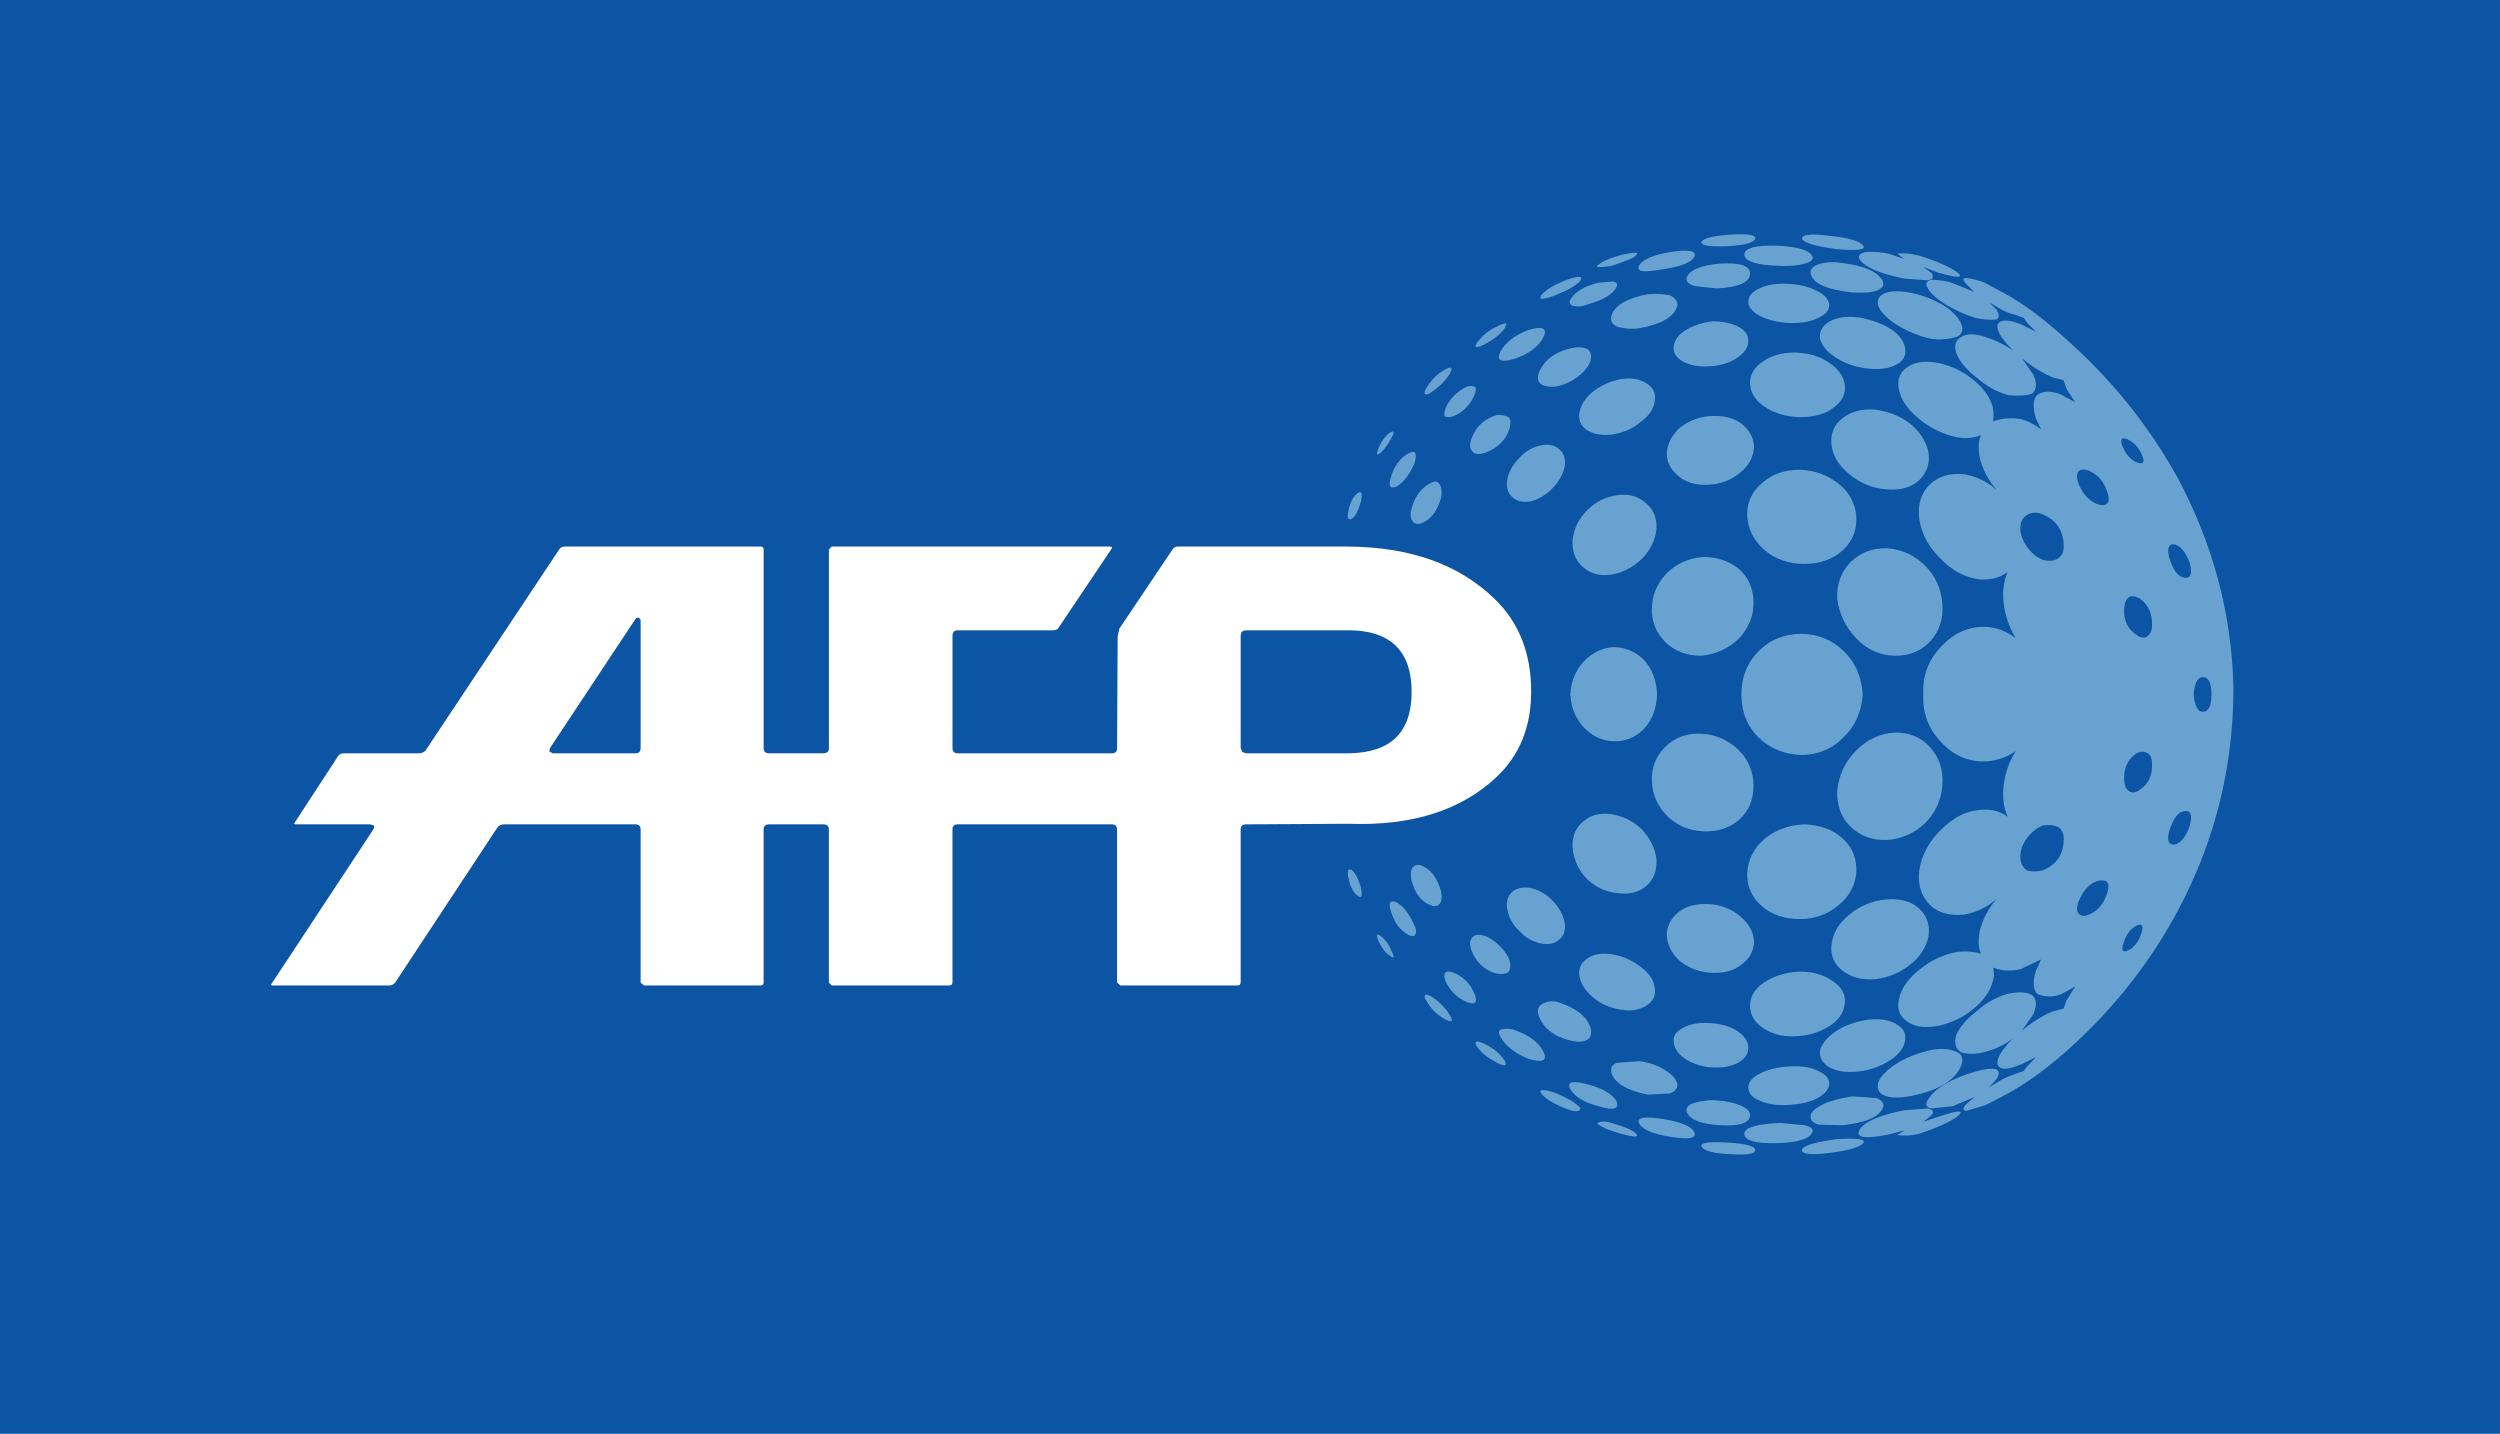 <?xml version="1.0" encoding="UTF-8" standalone="no"?>
<!-- Created with Inkscape (http://www.inkscape.org/) -->
<svg
   xmlns:dc="http://purl.org/dc/elements/1.1/"
   xmlns:cc="http://web.resource.org/cc/"
   xmlns:rdf="http://www.w3.org/1999/02/22-rdf-syntax-ns#"
   xmlns:svg="http://www.w3.org/2000/svg"
   xmlns="http://www.w3.org/2000/svg"
   xmlns:sodipodi="http://sodipodi.sourceforge.net/DTD/sodipodi-0.dtd"
   xmlns:inkscape="http://www.inkscape.org/namespaces/inkscape"
   width="175.748"
   height="100.797"
   id="svg2243"
   sodipodi:version="0.32"
   inkscape:version="0.45"
   sodipodi:modified="true"
   version="1.0">
  <defs
     id="defs2245" />
  <sodipodi:namedview
     id="base"
     pagecolor="#ffffff"
     bordercolor="#666666"
     borderopacity="1.0"
     gridtolerance="10000"
     guidetolerance="10"
     objecttolerance="10"
     inkscape:pageopacity="0.0"
     inkscape:pageshadow="2"
     inkscape:zoom="1.4142136"
     inkscape:cx="62.718057"
     inkscape:cy="-1.9331162"
     inkscape:document-units="px"
     inkscape:current-layer="layer1"
     inkscape:window-width="1024"
     inkscape:window-height="721"
     inkscape:window-x="-4"
     inkscape:window-y="-4" />
  <g
     inkscape:label="Layer 1"
     inkscape:groupmode="layer"
     id="layer1"
     transform="translate(-286.412,-273.392)">
    <polygon
       clip-rule="evenodd"
       points="8.504,45.979 184.252,45.979 184.252,146.776 8.504,146.776 8.504,45.979 "
       id="polygon2232"
       transform="translate(277.908,227.413)"
       style="fill:#0b55a4;fill-rule:evenodd" />
    <path
       clip-rule="evenodd"
       d="M 401.441,353.104 C 401.238,352.861 400.67,352.617 399.695,352.333 C 399.123,352.152 398.878,352.244 398.679,352.374 C 398.964,352.617 399.533,352.861 400.384,353.104 C 401.319,353.348 401.644,353.348 401.441,353.104 L 401.441,353.104 z M 403.836,353.308 C 405.095,353.511 405.663,353.43 405.541,353.024 C 405.339,352.578 404.607,352.253 403.269,352.049 C 401.969,351.846 401.442,351.968 401.645,352.374 C 401.846,352.78 402.577,353.104 403.836,353.308 L 403.836,353.308 z M 407.855,353.714 C 406.556,353.633 405.947,353.714 406.029,353.998 C 406.191,354.282 406.841,354.485 408.018,354.526 C 409.195,354.606 409.804,354.526 409.804,354.241 C 409.804,353.957 409.155,353.795 407.855,353.714 L 407.855,353.714 z M 384.226,340.234 C 384.064,339.788 383.82,339.463 383.455,339.179 C 383.17,338.975 383.13,339.097 383.333,339.584 C 383.576,340.071 383.819,340.397 384.104,340.559 C 384.429,340.844 384.471,340.722 384.226,340.234 L 384.226,340.234 z M 385.404,339.098 C 385.931,339.423 386.096,338.922 385.85,338.449 C 385.485,337.636 385.079,337.109 384.591,336.825 C 384.105,336.622 383.983,336.866 384.226,337.555 C 384.471,338.326 384.877,338.813 385.404,339.098 L 385.404,339.098 z M 381.222,335.2 C 381.343,335.768 381.587,336.175 381.871,336.378 C 382.155,336.581 382.196,336.337 382.074,335.729 C 381.871,335.12 381.668,334.714 381.425,334.551 C 381.141,334.429 381.1,334.632 381.222,335.2 L 381.222,335.2 z M 404.08,346.73 C 404.161,347.176 404.445,347.542 404.933,347.867 C 405.46,348.192 406.111,348.395 406.8,348.435 C 407.49,348.476 408.1,348.354 408.587,348.111 C 409.074,347.826 409.317,347.502 409.317,347.055 C 409.317,346.608 409.074,346.242 408.546,345.877 C 408.019,345.512 407.328,345.35 406.557,345.309 C 405.786,345.269 405.176,345.39 404.69,345.674 C 404.201,345.919 403.999,346.284 404.08,346.73 L 404.08,346.73 z M 404.972,351.521 C 405.175,352.089 405.947,352.415 407.327,352.496 C 408.748,352.577 409.438,352.333 409.438,351.766 C 409.438,351.522 409.235,351.319 408.789,351.116 C 408.342,350.913 407.773,350.792 407.124,350.751 C 406.596,350.688 406.067,350.79 405.54,350.913 C 405.136,351.034 404.932,351.237 404.972,351.521 L 404.972,351.521 z M 401.644,347.989 C 401.116,348.03 400.588,348.071 400.06,348.111 C 399.735,348.232 399.614,348.476 399.695,348.841 C 399.939,349.531 400.791,350.059 402.253,350.343 C 402.768,350.317 403.281,350.289 403.796,350.262 C 404.161,350.14 404.364,349.897 404.324,349.572 C 404.242,349.247 403.958,348.923 403.43,348.597 C 402.902,348.273 402.294,348.07 401.644,347.989 L 401.644,347.989 z M 409.723,339.585 C 409.682,338.936 409.398,338.367 408.789,337.839 C 408.18,337.312 407.408,336.987 406.515,336.946 C 405.622,336.905 404.891,337.108 404.364,337.554 C 403.836,338.001 403.551,338.57 403.593,339.259 C 403.674,339.949 403.999,340.519 404.568,341.005 C 405.176,341.452 405.867,341.736 406.719,341.776 C 407.572,341.817 408.262,341.654 408.83,341.208 C 409.398,340.804 409.682,340.275 409.723,339.585 L 409.723,339.585 z M 388.327,344.741 C 388.003,344.214 387.556,343.766 387.028,343.441 C 386.785,343.32 386.622,343.28 386.582,343.361 C 386.537,343.497 386.577,343.632 386.703,343.766 C 386.987,344.294 387.433,344.741 387.962,345.025 C 388.489,345.309 388.612,345.228 388.327,344.741 L 388.327,344.741 z M 396.812,349.978 C 397.137,350.505 397.787,350.912 398.801,351.156 C 399.817,351.48 400.263,351.359 400.06,350.831 C 399.776,350.304 399.085,349.897 397.99,349.613 C 396.934,349.329 396.528,349.451 396.812,349.978 L 396.812,349.978 z M 394.783,350.304 C 395.107,350.669 395.717,351.034 396.569,351.36 C 397.25,351.609 397.507,351.528 397.503,351.278 C 397.178,350.913 396.569,350.548 395.635,350.182 C 394.823,349.938 394.539,349.978 394.783,350.304 L 394.783,350.304 z M 391.94,345.756 C 391.737,345.838 391.737,346 391.899,346.284 C 392.224,346.892 392.874,347.421 393.848,347.826 C 394.823,348.111 395.188,347.989 394.945,347.381 C 394.62,346.691 393.929,346.162 392.874,345.797 C 392.564,345.678 392.252,345.707 391.94,345.756 L 391.94,345.756 z M 391.656,348.111 C 392.224,348.395 392.387,348.314 392.184,347.948 C 391.899,347.502 391.453,347.095 390.763,346.771 C 390.154,346.487 389.992,346.568 390.276,347.014 C 390.56,347.421 391.048,347.786 391.656,348.111 L 391.656,348.111 z M 388.043,342.387 C 388.327,342.995 388.773,343.483 389.464,343.808 C 390.113,344.092 390.317,343.889 390.073,343.281 C 389.789,342.55 389.302,342.062 388.612,341.778 C 388.327,341.656 388.124,341.656 388.003,341.778 C 387.921,341.899 387.921,342.102 388.043,342.387 L 388.043,342.387 z M 391.859,339.91 C 391.494,339.545 391.129,339.301 390.763,339.18 C 390.357,339.058 390.073,339.098 389.91,339.301 C 389.747,339.504 389.707,339.747 389.828,340.114 C 390.112,340.967 390.682,341.535 391.534,341.819 C 391.84,341.87 392.138,341.899 392.387,341.778 C 392.589,341.616 392.63,341.332 392.549,340.966 C 392.428,340.6 392.224,340.275 391.859,339.91 L 391.859,339.91 z M 394.823,343.97 C 394.539,344.133 394.458,344.416 394.579,344.783 C 394.904,345.676 395.635,346.244 396.771,346.528 C 397.201,346.632 397.624,346.698 397.99,346.488 C 398.233,346.366 398.314,346.082 398.233,345.675 C 397.99,344.863 397.218,344.254 395.96,343.848 C 395.547,343.715 395.176,343.794 394.823,343.97 L 394.823,343.97 z M 397.949,340.804 C 397.503,341.128 397.34,341.575 397.462,342.103 C 397.584,342.63 397.909,343.118 398.477,343.565 C 399.005,344.011 399.655,344.254 400.385,344.377 C 401.116,344.498 401.685,344.377 402.131,344.093 C 402.619,343.809 402.821,343.403 402.74,342.875 C 402.699,342.347 402.375,341.819 401.765,341.372 C 401.197,340.926 400.506,340.601 399.735,340.479 C 398.965,340.356 398.395,340.478 397.949,340.804 L 397.949,340.804 z M 393.971,335.809 C 393.403,335.728 392.956,335.849 392.672,336.133 C 392.388,336.418 392.266,336.864 392.388,337.392 C 392.509,337.96 392.793,338.448 393.24,338.854 C 393.646,339.3 394.134,339.584 394.702,339.707 C 395.23,339.829 395.677,339.747 396.001,339.464 C 396.367,339.18 396.489,338.774 396.407,338.245 C 396.286,337.677 396.001,337.149 395.514,336.662 C 395.067,336.215 394.539,335.932 393.971,335.809 L 393.971,335.809 z M 387.718,336.054 C 387.434,335.079 386.988,334.47 386.298,334.226 C 386.013,334.145 385.811,334.226 385.689,334.429 C 385.567,334.632 385.567,334.916 385.648,335.323 C 385.892,336.216 386.338,336.785 386.988,337.028 C 387.272,337.15 387.475,337.109 387.638,336.906 C 387.759,336.743 387.8,336.459 387.718,336.054 L 387.718,336.054 z M 401.805,331.668 C 401.156,331.06 400.425,330.734 399.573,330.613 C 398.761,330.532 398.112,330.734 397.584,331.262 C 397.097,331.708 396.894,332.358 396.975,333.129 C 397.097,333.941 397.422,334.631 397.991,335.199 C 398.6,335.767 399.29,336.093 400.101,336.174 C 400.914,336.296 401.604,336.133 402.131,335.688 C 402.659,335.24 402.902,334.59 402.862,333.819 C 402.78,333.049 402.415,332.318 401.805,331.668 L 401.805,331.668 z M 408.627,326.106 C 407.897,325.416 407.003,325.01 405.988,324.969 C 404.972,324.928 404.12,325.253 403.47,325.903 C 402.821,326.552 402.495,327.364 402.536,328.299 C 402.576,329.274 402.942,330.085 403.633,330.776 C 404.323,331.425 405.135,331.791 406.15,331.832 C 407.125,331.872 407.977,331.629 408.668,331.019 C 409.357,330.41 409.683,329.598 409.683,328.623 C 409.683,327.648 409.317,326.797 408.627,326.106 L 408.627,326.106 z M 406.15,312.546 C 405.135,312.627 404.324,312.992 403.633,313.642 C 402.943,314.333 402.576,315.144 402.536,316.079 C 402.495,317.054 402.82,317.866 403.47,318.515 C 404.12,319.164 404.972,319.49 405.988,319.49 C 407.003,319.408 407.896,319.002 408.627,318.313 C 409.317,317.582 409.683,316.729 409.683,315.795 C 409.683,314.821 409.358,314.009 408.668,313.4 C 407.977,312.83 407.125,312.546 406.15,312.546 L 406.15,312.546 z M 396.771,322.168 C 396.786,322.182 396.798,322.195 396.812,322.209 C 396.798,322.223 396.786,322.236 396.771,322.25 C 396.786,322.25 396.798,322.25 396.812,322.25 C 396.853,323.144 397.177,323.874 397.706,324.483 C 398.274,325.092 398.965,325.457 399.776,325.498 C 400.629,325.539 401.359,325.254 401.968,324.645 C 402.576,323.995 402.862,323.184 402.902,322.209 C 402.862,321.235 402.577,320.422 401.968,319.773 C 401.359,319.164 400.628,318.88 399.776,318.88 C 398.964,318.962 398.274,319.327 397.706,319.936 C 397.178,320.545 396.853,321.276 396.812,322.169 C 396.799,322.168 396.786,322.168 396.771,322.168 L 396.771,322.168 z M 396.974,311.246 C 396.893,312.017 397.096,312.667 397.583,313.155 C 398.111,313.683 398.761,313.885 399.572,313.804 C 400.425,313.682 401.155,313.317 401.804,312.708 C 402.413,312.099 402.779,311.368 402.861,310.597 C 402.901,309.826 402.658,309.217 402.13,308.77 C 401.603,308.283 400.912,308.08 400.1,308.202 C 399.288,308.324 398.599,308.649 397.99,309.258 C 397.422,309.826 397.096,310.476 396.974,311.246 L 396.974,311.246 z M 392.387,307.024 C 392.265,307.552 392.387,307.999 392.671,308.282 C 392.955,308.607 393.401,308.729 393.97,308.648 C 394.538,308.526 395.067,308.201 395.513,307.754 C 395.999,307.267 396.284,306.739 396.406,306.212 C 396.488,305.644 396.366,305.237 396,304.954 C 395.676,304.67 395.229,304.588 394.701,304.71 C 394.133,304.832 393.645,305.116 393.239,305.563 C 392.793,306.01 392.509,306.496 392.387,307.024 L 392.387,307.024 z M 390.073,300.569 C 389.871,300.502 389.674,300.523 389.464,300.609 C 388.815,300.934 388.327,301.421 388.043,302.071 C 387.921,302.355 387.921,302.558 388.003,302.68 C 388.169,302.735 388.38,302.731 388.612,302.639 C 389.301,302.355 389.789,301.827 390.073,301.137 C 390.194,300.853 390.194,300.691 390.073,300.569 L 390.073,300.569 z M 391.535,302.599 C 390.682,302.883 390.113,303.452 389.829,304.305 C 389.708,304.67 389.748,304.954 389.911,305.117 C 390.073,305.32 390.357,305.361 390.764,305.239 C 391.698,304.915 392.306,304.306 392.55,303.453 C 392.631,303.087 392.61,302.761 392.388,302.682 C 392.126,302.587 391.86,302.508 391.535,302.599 L 391.535,302.599 z M 390.276,297.443 C 389.992,297.849 390.154,297.89 390.763,297.606 C 391.452,297.241 391.899,296.875 392.184,296.469 C 392.427,296.063 392.265,296.022 391.656,296.347 C 391.088,296.59 390.641,296.955 390.276,297.443 L 390.276,297.443 z M 397.99,297.93 C 397.659,297.769 397.244,297.776 396.771,297.89 C 395.634,298.174 394.904,298.783 394.579,299.636 C 394.458,300.002 394.539,300.286 394.823,300.448 C 395.202,300.599 395.582,300.626 395.96,300.529 C 396.488,300.407 396.975,300.164 397.422,299.799 C 397.868,299.433 398.152,299.068 398.234,298.703 C 398.314,298.336 398.233,298.092 397.99,297.93 L 397.99,297.93 z M 393.848,296.59 C 392.914,296.955 392.265,297.443 391.899,298.092 C 391.575,298.742 391.899,298.904 392.874,298.62 C 393.93,298.254 394.62,297.726 394.945,297.036 C 395.188,296.428 394.823,296.306 393.848,296.59 L 393.848,296.59 z M 394.783,294.114 C 394.539,294.479 394.823,294.479 395.635,294.195 C 396.57,293.829 397.178,293.505 397.503,293.139 C 397.706,292.774 397.422,292.774 396.569,293.058 C 395.717,293.383 395.107,293.748 394.783,294.114 L 394.783,294.114 z M 398.802,293.261 C 397.787,293.505 397.138,293.91 396.813,294.438 C 396.692,294.641 396.772,294.803 396.975,294.885 C 397.314,294.973 397.653,294.947 397.991,294.803 C 399.128,294.478 399.818,294.073 400.061,293.545 C 400.142,293.342 400.061,293.22 399.818,293.179 C 399.478,293.207 399.14,293.234 398.802,293.261 L 398.802,293.261 z M 402.131,300.326 C 401.685,300.042 401.116,299.92 400.385,300.042 C 399.696,300.164 399.045,300.448 398.477,300.854 C 397.91,301.3 397.584,301.787 397.462,302.315 C 397.34,302.843 397.503,303.29 397.949,303.614 C 398.395,303.899 398.965,304.02 399.735,303.939 C 400.506,303.817 401.197,303.533 401.765,303.046 C 402.374,302.599 402.699,302.071 402.74,301.544 C 402.821,301.016 402.619,300.609 402.131,300.326 L 402.131,300.326 z M 403.593,305.157 C 403.552,305.847 403.836,306.375 404.364,306.822 C 404.891,307.309 405.623,307.512 406.515,307.471 C 407.409,307.431 408.18,307.106 408.789,306.578 C 409.397,306.091 409.682,305.482 409.723,304.791 C 409.682,304.141 409.398,303.613 408.829,303.167 C 408.261,302.761 407.57,302.599 406.718,302.639 C 405.865,302.68 405.175,302.964 404.567,303.41 C 403.999,303.898 403.674,304.466 403.593,305.157 L 403.593,305.157 z M 404.324,294.885 C 404.364,294.56 404.161,294.317 403.796,294.154 C 403.281,294.042 402.767,294.033 402.253,294.073 C 400.791,294.357 399.94,294.844 399.695,295.575 C 399.614,295.94 399.735,296.184 400.06,296.346 C 400.588,296.502 401.117,296.543 401.644,296.468 C 403.227,296.184 404.12,295.657 404.324,294.885 L 404.324,294.885 z M 408.587,296.347 C 408.1,296.103 407.49,295.981 406.8,295.981 C 406.111,296.063 405.46,296.266 404.933,296.59 C 404.446,296.874 404.162,297.24 404.08,297.686 C 403.998,298.132 404.201,298.498 404.689,298.782 C 405.175,299.066 405.785,299.188 406.556,299.148 C 407.327,299.107 408.018,298.904 408.545,298.539 C 409.073,298.174 409.316,297.808 409.316,297.362 C 409.317,296.915 409.074,296.59 408.587,296.347 L 408.587,296.347 z M 409.439,292.612 C 409.439,292.084 408.749,291.841 407.328,291.922 C 405.947,292.044 405.176,292.369 404.973,292.937 C 404.933,293.181 405.136,293.384 405.541,293.506 C 406.069,293.56 406.597,293.614 407.125,293.669 C 408.668,293.586 409.439,293.221 409.439,292.612 L 409.439,292.612 z M 385.688,309.988 C 385.81,310.192 386.012,310.273 386.297,310.192 C 386.986,309.948 387.433,309.339 387.717,308.406 C 387.799,308 387.754,307.677 387.637,307.471 C 387.458,307.16 387.227,307.228 386.987,307.349 C 386.354,307.668 385.891,308.242 385.647,309.136 C 385.526,309.501 385.566,309.785 385.688,309.988 L 385.688,309.988 z M 382.075,308.689 C 382.197,308.08 382.156,307.877 381.872,308.04 C 381.588,308.243 381.344,308.649 381.223,309.217 C 381.101,309.785 381.142,309.988 381.426,309.866 C 381.669,309.745 381.872,309.338 382.075,308.689 L 382.075,308.689 z M 385.404,305.279 C 384.877,305.563 384.47,306.091 384.226,306.821 C 383.983,307.552 384.105,307.796 384.591,307.592 C 385.078,307.308 385.485,306.78 385.85,305.968 C 386.054,305.238 385.931,304.994 385.404,305.279 L 385.404,305.279 z M 384.105,303.817 C 383.82,304.02 383.537,304.386 383.334,304.873 C 383.131,305.32 383.171,305.441 383.456,305.238 C 383.739,304.994 383.983,304.629 384.227,304.182 C 384.471,303.735 384.429,303.614 384.105,303.817 L 384.105,303.817 z M 386.582,301.097 C 386.725,301.155 386.88,301.071 387.028,300.975 C 387.555,300.609 388.003,300.204 388.327,299.676 C 388.57,299.229 388.449,299.107 387.962,299.391 C 387.434,299.676 387.028,300.122 386.703,300.65 C 386.602,300.8 386.521,300.949 386.582,301.097 L 386.582,301.097 z M 403.836,291.109 C 402.619,291.312 401.888,291.637 401.645,292.043 C 401.401,292.489 401.928,292.571 403.269,292.327 C 404.608,292.124 405.379,291.84 405.541,291.393 C 405.663,291.028 405.095,290.907 403.836,291.109 L 403.836,291.109 z M 400.385,291.312 C 399.533,291.556 398.965,291.799 398.68,292.083 C 398.635,292.198 398.974,292.198 399.696,292.083 C 400.711,291.758 401.32,291.514 401.442,291.312 C 401.644,291.109 401.319,291.109 400.385,291.312 L 400.385,291.312 z M 406.029,290.379 C 405.947,290.663 406.556,290.744 407.855,290.703 C 409.155,290.622 409.804,290.419 409.804,290.135 C 409.804,289.891 409.195,289.81 408.018,289.891 C 406.841,289.973 406.191,290.135 406.029,290.379 L 406.029,290.379 z M 413.296,352.496 C 412.714,352.441 412.132,352.388 411.551,352.333 C 409.886,352.415 409.033,352.658 409.033,353.104 C 409.074,353.591 409.846,353.794 411.347,353.753 C 412.849,353.713 413.66,353.429 413.824,352.982 C 413.905,352.78 413.742,352.617 413.296,352.496 L 413.296,352.496 z M 417.396,353.754 C 417.599,353.471 416.99,353.389 415.529,353.471 C 414.026,353.673 413.215,353.917 413.092,354.201 C 413.011,354.526 413.66,354.606 415,354.445 C 416.341,354.282 417.153,354.039 417.396,353.754 L 417.396,353.754 z M 436.032,340.194 C 435.626,340.397 435.504,340.234 435.707,339.626 C 435.91,339.017 436.235,338.651 436.641,338.448 C 437.006,338.286 437.128,338.489 436.925,339.057 C 436.721,339.666 436.396,340.032 436.032,340.194 L 436.032,340.194 z M 422.715,351.887 C 422.35,352.009 421.985,352.131 421.619,352.252 C 421.808,352.104 421.998,351.955 422.187,351.806 C 422.39,351.562 422.308,351.4 421.943,351.319 C 421.388,351.36 420.834,351.4 420.279,351.441 C 418.452,351.806 417.396,352.294 417.112,352.862 C 416.869,353.389 417.558,353.471 419.182,353.146 C 419.547,353.051 419.912,352.957 420.279,352.862 C 420.117,352.97 419.954,353.079 419.792,353.186 C 420.293,353.251 420.793,353.225 421.294,353.105 C 422.634,352.659 423.527,352.252 424.055,351.846 C 424.542,351.399 424.096,351.44 422.715,351.887 L 422.715,351.887 z M 422.106,347.218 C 421.253,347.421 420.482,347.705 419.752,348.152 C 419.062,348.598 418.614,349.046 418.452,349.492 C 418.33,349.939 418.493,350.263 418.939,350.427 C 419.386,350.589 420.035,350.589 420.807,350.427 C 422.633,350.061 423.811,349.371 424.257,348.356 C 424.46,347.869 424.379,347.543 423.973,347.341 C 423.349,347.083 422.727,347.091 422.106,347.218 L 422.106,347.218 z M 413.702,351.806 C 413.661,352.09 413.824,352.333 414.27,352.455 C 414.825,352.469 415.379,352.482 415.934,352.496 C 417.518,352.333 418.493,351.927 418.777,351.277 C 418.898,350.993 418.736,350.75 418.33,350.588 C 417.762,350.547 417.193,350.507 416.625,350.466 C 415.854,350.588 415.163,350.75 414.636,350.993 C 414.067,351.277 413.742,351.521 413.702,351.806 L 413.702,351.806 z M 414.31,348.721 C 413.783,348.436 413.133,348.315 412.281,348.355 C 411.427,348.396 410.738,348.558 410.17,348.842 C 409.602,349.126 409.317,349.451 409.317,349.817 C 409.317,350.222 409.56,350.547 410.088,350.751 C 410.615,350.994 411.266,351.116 412.036,351.076 C 412.807,351.035 413.498,350.913 414.025,350.67 C 414.594,350.386 414.919,350.061 415,349.695 C 415.042,349.289 414.839,348.964 414.31,348.721 L 414.31,348.721 z M 415.488,345.878 C 414.839,346.324 414.473,346.772 414.351,347.259 C 414.31,347.786 414.554,348.152 415.041,348.436 C 415.568,348.721 416.218,348.801 417.03,348.721 C 417.801,348.639 418.532,348.396 419.181,347.99 C 419.79,347.625 420.197,347.177 420.318,346.65 C 420.44,346.122 420.278,345.716 419.791,345.432 C 419.304,345.107 418.654,344.986 417.802,345.067 C 416.95,345.188 416.179,345.432 415.488,345.878 L 415.488,345.878 z M 412.93,341.696 C 411.915,341.737 411.103,342.02 410.412,342.467 C 409.763,342.913 409.438,343.441 409.438,344.091 C 409.438,344.74 409.762,345.269 410.372,345.674 C 410.98,346.08 411.712,346.283 412.605,346.242 C 413.498,346.202 414.269,345.999 414.959,345.553 C 415.649,345.147 416.015,344.619 416.096,343.969 C 416.177,343.32 415.893,342.791 415.283,342.386 C 414.677,341.94 413.905,341.696 412.93,341.696 L 412.93,341.696 z M 421.984,339.22 C 422.106,338.408 421.862,337.759 421.334,337.271 C 420.767,336.744 419.995,336.541 419.021,336.622 C 418.046,336.704 417.154,337.069 416.382,337.719 C 415.652,338.327 415.245,339.018 415.163,339.83 C 415.082,340.601 415.366,341.21 415.976,341.656 C 416.584,342.103 417.316,342.306 418.249,342.225 C 419.183,342.103 419.995,341.778 420.686,341.209 C 421.376,340.682 421.822,339.991 421.984,339.22 L 421.984,339.22 z M 413.256,331.344 C 412.159,331.384 411.185,331.749 410.413,332.4 C 409.642,333.089 409.276,333.902 409.236,334.836 C 409.236,335.77 409.601,336.541 410.332,337.15 C 411.022,337.718 411.916,338.003 412.972,338.003 C 413.987,338.003 414.879,337.678 415.652,337.028 C 416.423,336.42 416.829,335.648 416.91,334.715 C 416.951,333.78 416.667,333.009 415.976,332.36 C 415.285,331.711 414.351,331.384 413.256,331.344 L 413.256,331.344 z M 422.146,325.984 C 421.538,325.253 420.685,324.888 419.669,324.888 C 418.613,324.929 417.68,325.375 416.908,326.146 C 416.137,326.917 415.69,327.852 415.568,328.948 C 415.528,330.044 415.852,330.896 416.543,331.547 C 417.233,332.196 418.086,332.481 419.101,332.44 C 420.117,332.359 421.009,331.954 421.74,331.263 C 422.471,330.533 422.878,329.639 422.959,328.623 C 423.04,327.567 422.756,326.675 422.146,325.984 L 422.146,325.984 z M 434.489,336.337 C 434.205,337.108 433.718,337.555 433.068,337.759 C 432.784,337.799 432.621,337.759 432.5,337.555 C 432.378,337.353 432.419,337.109 432.54,336.743 C 432.905,335.89 433.393,335.403 434.043,335.282 C 434.651,335.24 434.773,335.565 434.489,336.337 L 434.489,336.337 z M 428.927,332.277 C 429.252,331.871 429.617,331.587 430.024,331.424 C 430.389,331.378 430.753,331.361 431.12,331.546 C 431.404,331.748 431.526,332.073 431.485,332.52 C 431.445,333.536 430.917,334.225 429.983,334.59 C 429.63,334.649 429.279,334.688 428.927,334.59 C 428.603,334.388 428.44,334.063 428.44,333.616 C 428.439,333.17 428.602,332.724 428.927,332.277 L 428.927,332.277 z M 437.696,327.04 C 437.737,327.893 437.453,328.502 436.843,328.907 C 436.559,329.11 436.315,329.151 436.113,329.029 C 435.91,328.907 435.788,328.704 435.747,328.339 C 435.666,327.486 435.95,326.797 436.601,326.35 C 436.815,326.249 437.039,326.179 437.331,326.309 C 437.574,326.432 437.696,326.675 437.696,327.04 L 437.696,327.04 z M 440.62,322.208 C 440.701,321.396 440.903,320.99 441.269,320.99 C 441.674,320.99 441.877,321.396 441.877,322.208 C 441.877,323.021 441.674,323.426 441.269,323.426 C 440.903,323.426 440.701,323.021 440.62,322.208 L 440.62,322.208 z M 438.955,331.668 C 439.239,330.856 439.564,330.45 440.011,330.409 C 440.457,330.369 440.538,330.734 440.335,331.506 C 440.051,332.277 439.686,332.684 439.28,332.765 C 438.833,332.805 438.711,332.439 438.955,331.668 L 438.955,331.668 z M 440.011,314.008 C 439.565,313.967 439.24,313.561 438.955,312.749 C 438.711,311.978 438.833,311.612 439.28,311.653 C 439.685,311.775 440.051,312.181 440.335,312.911 C 440.538,313.683 440.457,314.048 440.011,314.008 L 440.011,314.008 z M 436.113,315.348 C 436.315,315.267 436.559,315.307 436.843,315.47 C 437.452,315.917 437.737,316.566 437.696,317.378 C 437.696,317.743 437.574,317.987 437.331,318.149 C 437.128,318.271 436.885,318.231 436.601,318.027 C 435.951,317.58 435.666,316.931 435.747,316.078 C 435.788,315.713 435.91,315.469 436.113,315.348 L 436.113,315.348 z M 431.119,312.627 C 430.835,312.83 430.47,312.871 430.023,312.749 C 429.617,312.587 429.252,312.302 428.926,311.855 C 428.602,311.409 428.439,310.962 428.439,310.515 C 428.439,310.069 428.602,309.785 428.926,309.582 C 429.221,309.424 429.628,309.362 429.982,309.541 C 430.916,309.906 431.444,310.637 431.484,311.652 C 431.525,312.099 431.403,312.424 431.119,312.627 L 431.119,312.627 z M 413.093,317.946 C 411.875,317.946 410.861,318.352 410.048,319.164 C 409.236,319.976 408.83,320.991 408.83,322.209 C 408.83,323.427 409.236,324.442 410.048,325.254 C 410.861,326.026 411.875,326.432 413.093,326.472 C 414.271,326.432 415.245,326.026 416.017,325.213 C 416.829,324.442 417.276,323.426 417.357,322.249 C 417.357,322.222 417.357,322.195 417.357,322.168 C 417.276,320.95 416.829,319.935 416.017,319.164 C 415.245,318.392 414.27,317.986 413.093,317.946 L 413.093,317.946 z M 416.909,309.704 C 416.828,308.77 416.422,307.999 415.651,307.39 C 414.879,306.781 413.986,306.456 412.971,306.415 C 411.915,306.415 411.022,306.7 410.331,307.309 C 409.601,307.918 409.235,308.649 409.235,309.583 C 409.275,310.516 409.64,311.329 410.412,312.019 C 411.183,312.709 412.158,313.034 413.255,313.034 C 414.351,313.034 415.284,312.709 415.975,312.06 C 416.666,311.409 416.95,310.638 416.909,309.704 L 416.909,309.704 z M 419.101,311.936 C 418.086,311.896 417.234,312.22 416.543,312.87 C 415.853,313.56 415.528,314.413 415.568,315.469 C 415.69,316.525 416.136,317.458 416.908,318.27 C 417.679,319.083 418.613,319.489 419.669,319.489 C 420.685,319.489 421.537,319.123 422.146,318.433 C 422.755,317.742 423.04,316.89 422.959,315.834 C 422.878,314.778 422.472,313.885 421.74,313.155 C 421.01,312.424 420.117,312.018 419.101,311.936 L 419.101,311.936 z M 416.382,306.7 C 417.153,307.349 418.046,307.715 419.021,307.796 C 419.996,307.877 420.767,307.674 421.334,307.146 C 421.862,306.619 422.106,305.969 421.984,305.198 C 421.822,304.427 421.376,303.736 420.685,303.168 C 419.995,302.64 419.182,302.315 418.248,302.193 C 417.314,302.112 416.583,302.315 415.975,302.761 C 415.366,303.208 415.081,303.858 415.162,304.629 C 415.245,305.4 415.651,306.091 416.382,306.7 L 416.382,306.7 z M 412.606,298.174 C 411.712,298.174 410.981,298.377 410.373,298.783 C 409.764,299.189 409.439,299.677 409.439,300.285 C 409.439,300.934 409.763,301.503 410.413,301.949 C 411.103,302.436 411.916,302.68 412.931,302.72 C 413.906,302.72 414.677,302.517 415.285,302.071 C 415.894,301.625 416.179,301.097 416.098,300.447 C 416.017,299.838 415.652,299.31 414.961,298.864 C 414.31,298.417 413.54,298.214 412.606,298.174 L 412.606,298.174 z M 414.026,293.789 C 413.499,293.505 412.808,293.383 412.037,293.342 C 411.266,293.301 410.616,293.424 410.089,293.667 C 409.561,293.91 409.318,294.235 409.318,294.601 C 409.318,294.966 409.602,295.331 410.171,295.616 C 410.74,295.901 411.429,296.063 412.282,296.104 C 413.135,296.104 413.825,295.981 414.311,295.698 C 414.839,295.454 415.042,295.13 415.001,294.764 C 414.92,294.357 414.596,294.033 414.026,293.789 L 414.026,293.789 z M 419.182,296.428 C 418.533,296.063 417.802,295.82 417.031,295.698 C 416.218,295.616 415.569,295.698 415.042,295.982 C 414.555,296.267 414.311,296.632 414.352,297.16 C 414.474,297.688 414.839,298.134 415.489,298.54 C 416.179,298.986 416.951,299.23 417.803,299.311 C 418.655,299.392 419.305,299.27 419.792,298.986 C 420.279,298.702 420.441,298.296 420.319,297.768 C 420.198,297.24 419.792,296.793 419.182,296.428 L 419.182,296.428 z M 418.939,293.992 C 418.493,294.195 418.33,294.479 418.452,294.885 C 418.614,295.331 419.061,295.778 419.752,296.225 C 420.482,296.671 421.254,296.996 422.106,297.199 C 422.71,297.309 423.375,297.241 423.973,297.077 C 424.379,296.874 424.46,296.549 424.257,296.103 C 424.054,295.656 423.608,295.209 422.958,294.803 C 422.308,294.438 421.577,294.154 420.807,293.991 C 420.035,293.829 419.387,293.829 418.939,293.992 L 418.939,293.992 z M 433.068,306.415 C 433.717,306.619 434.205,307.065 434.489,307.796 C 434.814,308.608 434.651,308.973 434.043,308.892 C 433.393,308.73 432.905,308.243 432.54,307.431 C 432.419,307.065 432.378,306.781 432.5,306.578 C 432.621,306.415 432.784,306.375 433.068,306.415 L 433.068,306.415 z M 435.95,304.264 C 436.396,304.467 436.721,304.792 436.966,305.32 C 437.209,305.848 437.128,306.05 436.722,305.929 C 436.316,305.807 435.951,305.483 435.666,304.873 C 435.423,304.305 435.504,304.101 435.95,304.264 L 435.95,304.264 z M 439.523,337.392 C 441.989,332.78 443.42,327.569 443.42,321.802 C 443.42,321.761 443.42,321.721 443.42,321.68 C 443.298,316.564 441.999,311.692 439.523,307.023 C 437.615,303.572 435.219,300.527 432.377,297.888 C 430.916,296.521 429.598,295.438 428.404,294.66 C 427.634,294.158 426.807,293.739 426.003,293.3 C 425.501,293.07 425.085,293.008 424.663,292.934 C 424.379,292.934 424.379,293.057 424.622,293.34 C 424.811,293.53 425.001,293.719 425.19,293.908 C 424.69,293.705 424.189,293.502 423.688,293.299 C 423.23,293.129 422.719,293.076 422.186,293.056 C 421.821,293.137 421.739,293.34 421.942,293.665 C 422.145,294.03 422.551,294.396 423.201,294.801 C 423.891,295.207 424.582,295.532 425.272,295.735 C 425.758,295.843 426.245,295.904 426.733,295.857 C 426.977,295.776 426.977,295.532 426.774,295.167 C 426.598,294.991 426.421,294.815 426.246,294.639 C 426.828,294.991 427.409,295.38 427.992,295.492 C 428.221,295.574 428.452,295.655 428.682,295.736 C 428.763,295.858 428.844,295.98 428.925,296.102 C 429.128,296.305 429.331,296.508 429.533,296.711 C 429.209,296.548 428.885,296.386 428.559,296.224 C 427.869,295.94 427.381,295.858 427.097,295.98 C 426.773,296.103 426.732,296.386 427.016,296.914 C 427.219,297.279 427.544,297.645 427.951,298.051 C 427.382,297.645 426.732,297.32 425.961,297.076 C 425.231,296.832 424.662,296.832 424.297,297.076 C 423.891,297.279 423.769,297.685 423.932,298.213 C 424.175,298.822 424.662,299.39 425.393,299.959 C 426.083,300.568 426.855,300.974 427.626,301.177 C 428.181,301.21 428.735,301.259 429.29,301.055 C 429.574,300.771 429.615,300.365 429.372,299.756 C 429.101,299.363 428.83,298.971 428.559,298.579 C 429.289,299.187 430.021,299.634 430.711,299.919 C 430.968,299.987 431.225,300.054 431.482,300.122 C 431.549,300.326 431.617,300.528 431.685,300.731 C 431.888,301.043 432.09,301.354 432.294,301.665 C 431.941,301.476 431.59,301.287 431.238,301.097 C 430.469,300.822 429.98,300.922 429.655,301.137 C 429.33,301.421 429.289,301.99 429.532,302.802 C 429.654,303.059 429.776,303.316 429.898,303.573 C 429.411,303.208 428.923,302.964 428.436,302.843 C 427.799,302.743 427.164,302.798 426.529,303.005 C 426.569,302.64 426.569,302.315 426.487,301.949 C 426.285,301.26 425.798,300.609 425.066,300.041 C 424.377,299.472 423.565,299.107 422.671,298.904 C 421.736,298.742 421.047,298.823 420.519,299.188 C 419.951,299.553 419.748,300.122 419.911,300.812 C 420.073,301.543 420.56,302.233 421.373,302.883 C 422.185,303.532 423.078,303.939 424.011,304.141 C 424.605,304.241 425.159,304.187 425.676,303.979 C 425.473,304.426 425.473,304.994 425.595,305.603 C 425.798,306.415 426.204,307.186 426.813,307.876 C 426.164,307.267 425.392,306.902 424.54,306.739 C 423.525,306.617 422.713,306.861 422.104,307.429 C 421.495,307.997 421.21,308.809 421.332,309.865 C 421.495,310.921 421.982,311.854 422.835,312.666 C 423.647,313.519 424.581,314.006 425.596,314.128 C 426.367,314.169 427.017,314.006 427.545,313.6 C 427.261,314.29 427.18,314.98 427.261,315.711 C 427.342,316.564 427.626,317.416 428.113,318.268 C 427.505,317.782 426.774,317.497 426.003,317.456 C 424.866,317.415 423.852,317.862 422.998,318.714 C 422.064,319.648 421.577,320.744 421.618,322.044 C 421.618,322.139 421.618,322.233 421.618,322.328 C 421.577,323.668 422.064,324.764 422.998,325.698 C 423.852,326.551 424.866,326.957 426.003,326.916 C 426.774,326.876 427.505,326.632 428.113,326.186 C 427.627,326.998 427.342,327.81 427.261,328.663 C 427.18,329.434 427.261,330.165 427.545,330.814 C 427.017,330.408 426.367,330.246 425.596,330.327 C 424.581,330.408 423.688,330.895 422.835,331.748 C 421.982,332.602 421.495,333.535 421.332,334.59 C 421.211,335.606 421.495,336.418 422.104,337.027 C 422.712,337.595 423.525,337.798 424.54,337.676 C 425.393,337.514 426.164,337.149 426.813,336.539 C 426.205,337.229 425.798,338.001 425.595,338.812 C 425.473,339.462 425.473,339.99 425.676,340.437 C 425.121,340.281 424.567,340.24 424.011,340.314 C 423.078,340.477 422.185,340.883 421.373,341.533 C 420.56,342.182 420.073,342.873 419.911,343.603 C 419.749,344.333 419.951,344.862 420.519,345.227 C 421.047,345.592 421.737,345.673 422.671,345.511 C 423.565,345.308 424.376,344.943 425.066,344.374 C 425.797,343.806 426.285,343.156 426.487,342.425 C 426.61,342.101 426.61,341.776 426.529,341.41 C 427.164,341.667 427.8,341.66 428.436,341.532 C 428.923,341.302 429.411,341.072 429.898,340.842 C 429.776,341.113 429.654,341.384 429.532,341.654 C 429.289,342.425 429.33,342.994 429.655,343.279 C 430.225,343.508 430.744,343.474 431.238,343.319 C 431.59,343.13 431.941,342.94 432.294,342.751 C 432.09,343.076 431.888,343.401 431.685,343.726 C 431.617,343.915 431.549,344.105 431.482,344.294 C 431.225,344.361 430.968,344.429 430.711,344.496 C 430.021,344.781 429.289,345.227 428.559,345.837 C 428.83,345.444 429.1,345.052 429.372,344.659 C 429.615,344.05 429.574,343.644 429.29,343.36 C 428.735,343.05 428.181,343.157 427.626,343.238 C 426.855,343.44 426.083,343.846 425.393,344.456 C 424.663,345.024 424.175,345.593 423.932,346.161 C 423.769,346.729 423.891,347.136 424.297,347.38 C 424.852,347.521 425.405,347.507 425.961,347.339 C 426.732,347.136 427.382,346.811 427.91,346.405 C 427.504,346.81 427.22,347.176 427.016,347.501 C 426.732,348.029 426.773,348.354 427.097,348.476 C 427.381,348.597 427.868,348.476 428.559,348.192 C 428.884,348.03 429.208,347.867 429.533,347.705 C 429.331,347.922 429.128,348.139 428.925,348.354 C 428.844,348.462 428.763,348.571 428.682,348.679 C 428.452,348.76 428.221,348.841 427.992,348.922 C 427.301,349.146 426.733,349.519 426.206,349.856 C 426.394,349.653 426.584,349.451 426.774,349.247 C 426.977,348.883 426.977,348.68 426.733,348.558 C 426.341,348.468 425.816,348.58 425.272,348.721 C 423.526,349.247 422.43,349.898 421.942,350.71 C 421.739,351.034 421.821,351.237 422.186,351.318 C 422.686,351.264 423.187,351.21 423.688,351.156 C 424.203,350.939 424.716,350.722 425.231,350.506 C 425.028,350.683 424.825,350.859 424.622,351.034 C 424.379,351.318 424.379,351.48 424.663,351.48 C 425.109,351.345 425.557,351.209 426.003,351.075 C 426.449,350.845 426.896,350.615 427.343,350.385 C 428.886,349.572 430.549,348.353 432.337,346.691 C 435.178,344.05 437.604,340.981 439.523,337.392 L 439.523,337.392 z M 413.824,291.434 C 413.661,290.987 412.849,290.744 411.347,290.663 C 409.845,290.622 409.074,290.825 409.033,291.272 C 409.033,291.759 409.886,292.043 411.551,292.084 C 412.132,292.113 412.714,292.084 413.296,291.921 C 413.742,291.799 413.905,291.637 413.824,291.434 L 413.824,291.434 z M 417.112,291.556 C 417.437,292.165 418.493,292.612 420.279,292.977 C 420.834,293.018 421.388,293.059 421.943,293.099 C 422.308,293.018 422.39,292.855 422.187,292.572 C 421.998,292.437 421.808,292.301 421.619,292.166 C 421.984,292.302 422.349,292.437 422.715,292.572 C 424.014,292.937 424.461,292.937 424.055,292.572 C 423.528,292.166 422.594,291.759 421.294,291.354 C 420.62,291.183 420.157,291.171 419.792,291.231 C 419.954,291.354 420.117,291.475 420.279,291.597 C 419.913,291.475 419.548,291.354 419.182,291.231 C 418.674,291.124 418.143,291.064 417.558,291.109 C 417.193,291.191 417.031,291.353 417.112,291.556 L 417.112,291.556 z M 414.27,291.962 C 413.824,292.125 413.661,292.328 413.702,292.612 C 413.824,293.302 414.798,293.748 416.625,293.952 C 417.218,293.983 417.801,293.991 418.33,293.829 C 418.736,293.667 418.898,293.464 418.777,293.18 C 418.493,292.531 417.518,292.084 415.934,291.881 C 415.38,291.796 414.825,291.792 414.27,291.962 L 414.27,291.962 z M 415.001,289.973 C 413.661,289.77 413.035,289.924 413.093,290.176 C 413.215,290.46 414.027,290.704 415.53,290.907 C 416.991,291.029 417.6,290.948 417.397,290.663 C 417.153,290.338 416.341,290.094 415.001,289.973 L 415.001,289.973 z "
       id="path2234"
       style="fill:#68a2d0;fill-rule:evenodd" />
    <path
       clip-rule="evenodd"
       d="M 374.036,317.702 L 381.223,317.702 C 384.187,317.702 385.648,319.204 385.648,322.005 C 385.648,324.888 384.187,326.308 381.223,326.349 L 374.036,326.349 L 373.752,326.268 L 373.63,325.984 L 373.63,318.108 C 373.63,317.824 373.752,317.702 374.036,317.702 L 374.036,317.702 z M 331.447,316.971 L 331.447,325.984 C 331.447,326.227 331.325,326.349 331.082,326.349 L 325.276,326.349 L 325.032,326.227 L 325.073,325.984 L 331.122,316.849 L 331.325,316.809 L 331.447,316.971 L 331.447,316.971 z M 391.453,315.469 C 388.976,313.073 385.566,311.855 381.223,311.815 L 369.205,311.815 C 369.042,311.815 368.921,311.897 368.84,312.018 L 365.105,317.58 L 364.983,318.108 L 364.942,325.984 C 364.942,326.227 364.82,326.349 364.577,326.349 L 353.737,326.349 C 353.494,326.349 353.372,326.227 353.372,325.984 L 353.372,318.108 C 353.372,317.824 353.494,317.702 353.737,317.702 L 360.436,317.702 C 360.64,317.702 360.802,317.62 360.842,317.499 L 364.577,311.936 L 364.577,311.855 L 364.455,311.814 L 344.886,311.814 L 344.683,312.017 L 344.683,325.983 C 344.683,326.226 344.561,326.348 344.277,326.348 L 340.502,326.348 C 340.218,326.348 340.096,326.226 340.096,325.983 L 340.096,312.018 C 340.096,311.896 340.015,311.815 339.893,311.815 L 326.088,311.815 C 325.925,311.815 325.804,311.897 325.723,312.018 L 316.386,326.065 C 316.263,326.268 316.061,326.349 315.858,326.349 L 310.58,326.349 C 310.377,326.349 310.255,326.431 310.174,326.552 L 307.129,331.221 L 307.088,331.302 L 307.169,331.343 L 312.447,331.343 L 312.69,331.424 C 312.731,331.505 312.731,331.586 312.65,331.708 L 305.504,342.548 L 305.463,342.629 L 305.545,342.67 L 313.786,342.67 C 313.949,342.67 314.071,342.589 314.192,342.467 L 321.338,331.627 C 321.46,331.424 321.622,331.343 321.906,331.343 L 331.081,331.343 C 331.325,331.343 331.446,331.464 331.446,331.708 L 331.446,342.467 L 331.69,342.67 L 339.891,342.67 C 340.013,342.67 340.094,342.589 340.094,342.467 L 340.094,331.708 C 340.094,331.464 340.216,331.343 340.5,331.343 L 344.275,331.343 C 344.559,331.343 344.681,331.464 344.681,331.708 L 344.681,342.467 L 344.884,342.67 L 353.126,342.67 C 353.288,342.67 353.37,342.589 353.37,342.467 L 353.37,331.708 C 353.37,331.464 353.492,331.343 353.735,331.343 L 364.575,331.343 C 364.819,331.343 364.94,331.464 364.94,331.708 L 364.94,342.467 L 365.184,342.67 L 373.426,342.67 C 373.548,342.67 373.629,342.589 373.629,342.467 L 373.629,331.708 C 373.629,331.464 373.751,331.343 374.035,331.343 L 381.222,331.302 C 385.647,331.464 389.098,330.368 391.575,328.054 C 393.239,326.512 394.052,324.482 394.052,322.005 C 394.052,319.326 393.199,317.133 391.453,315.469 L 391.453,315.469 z "
       id="path2236"
       style="fill:#ffffff;fill-rule:evenodd" />
  </g>
</svg>
